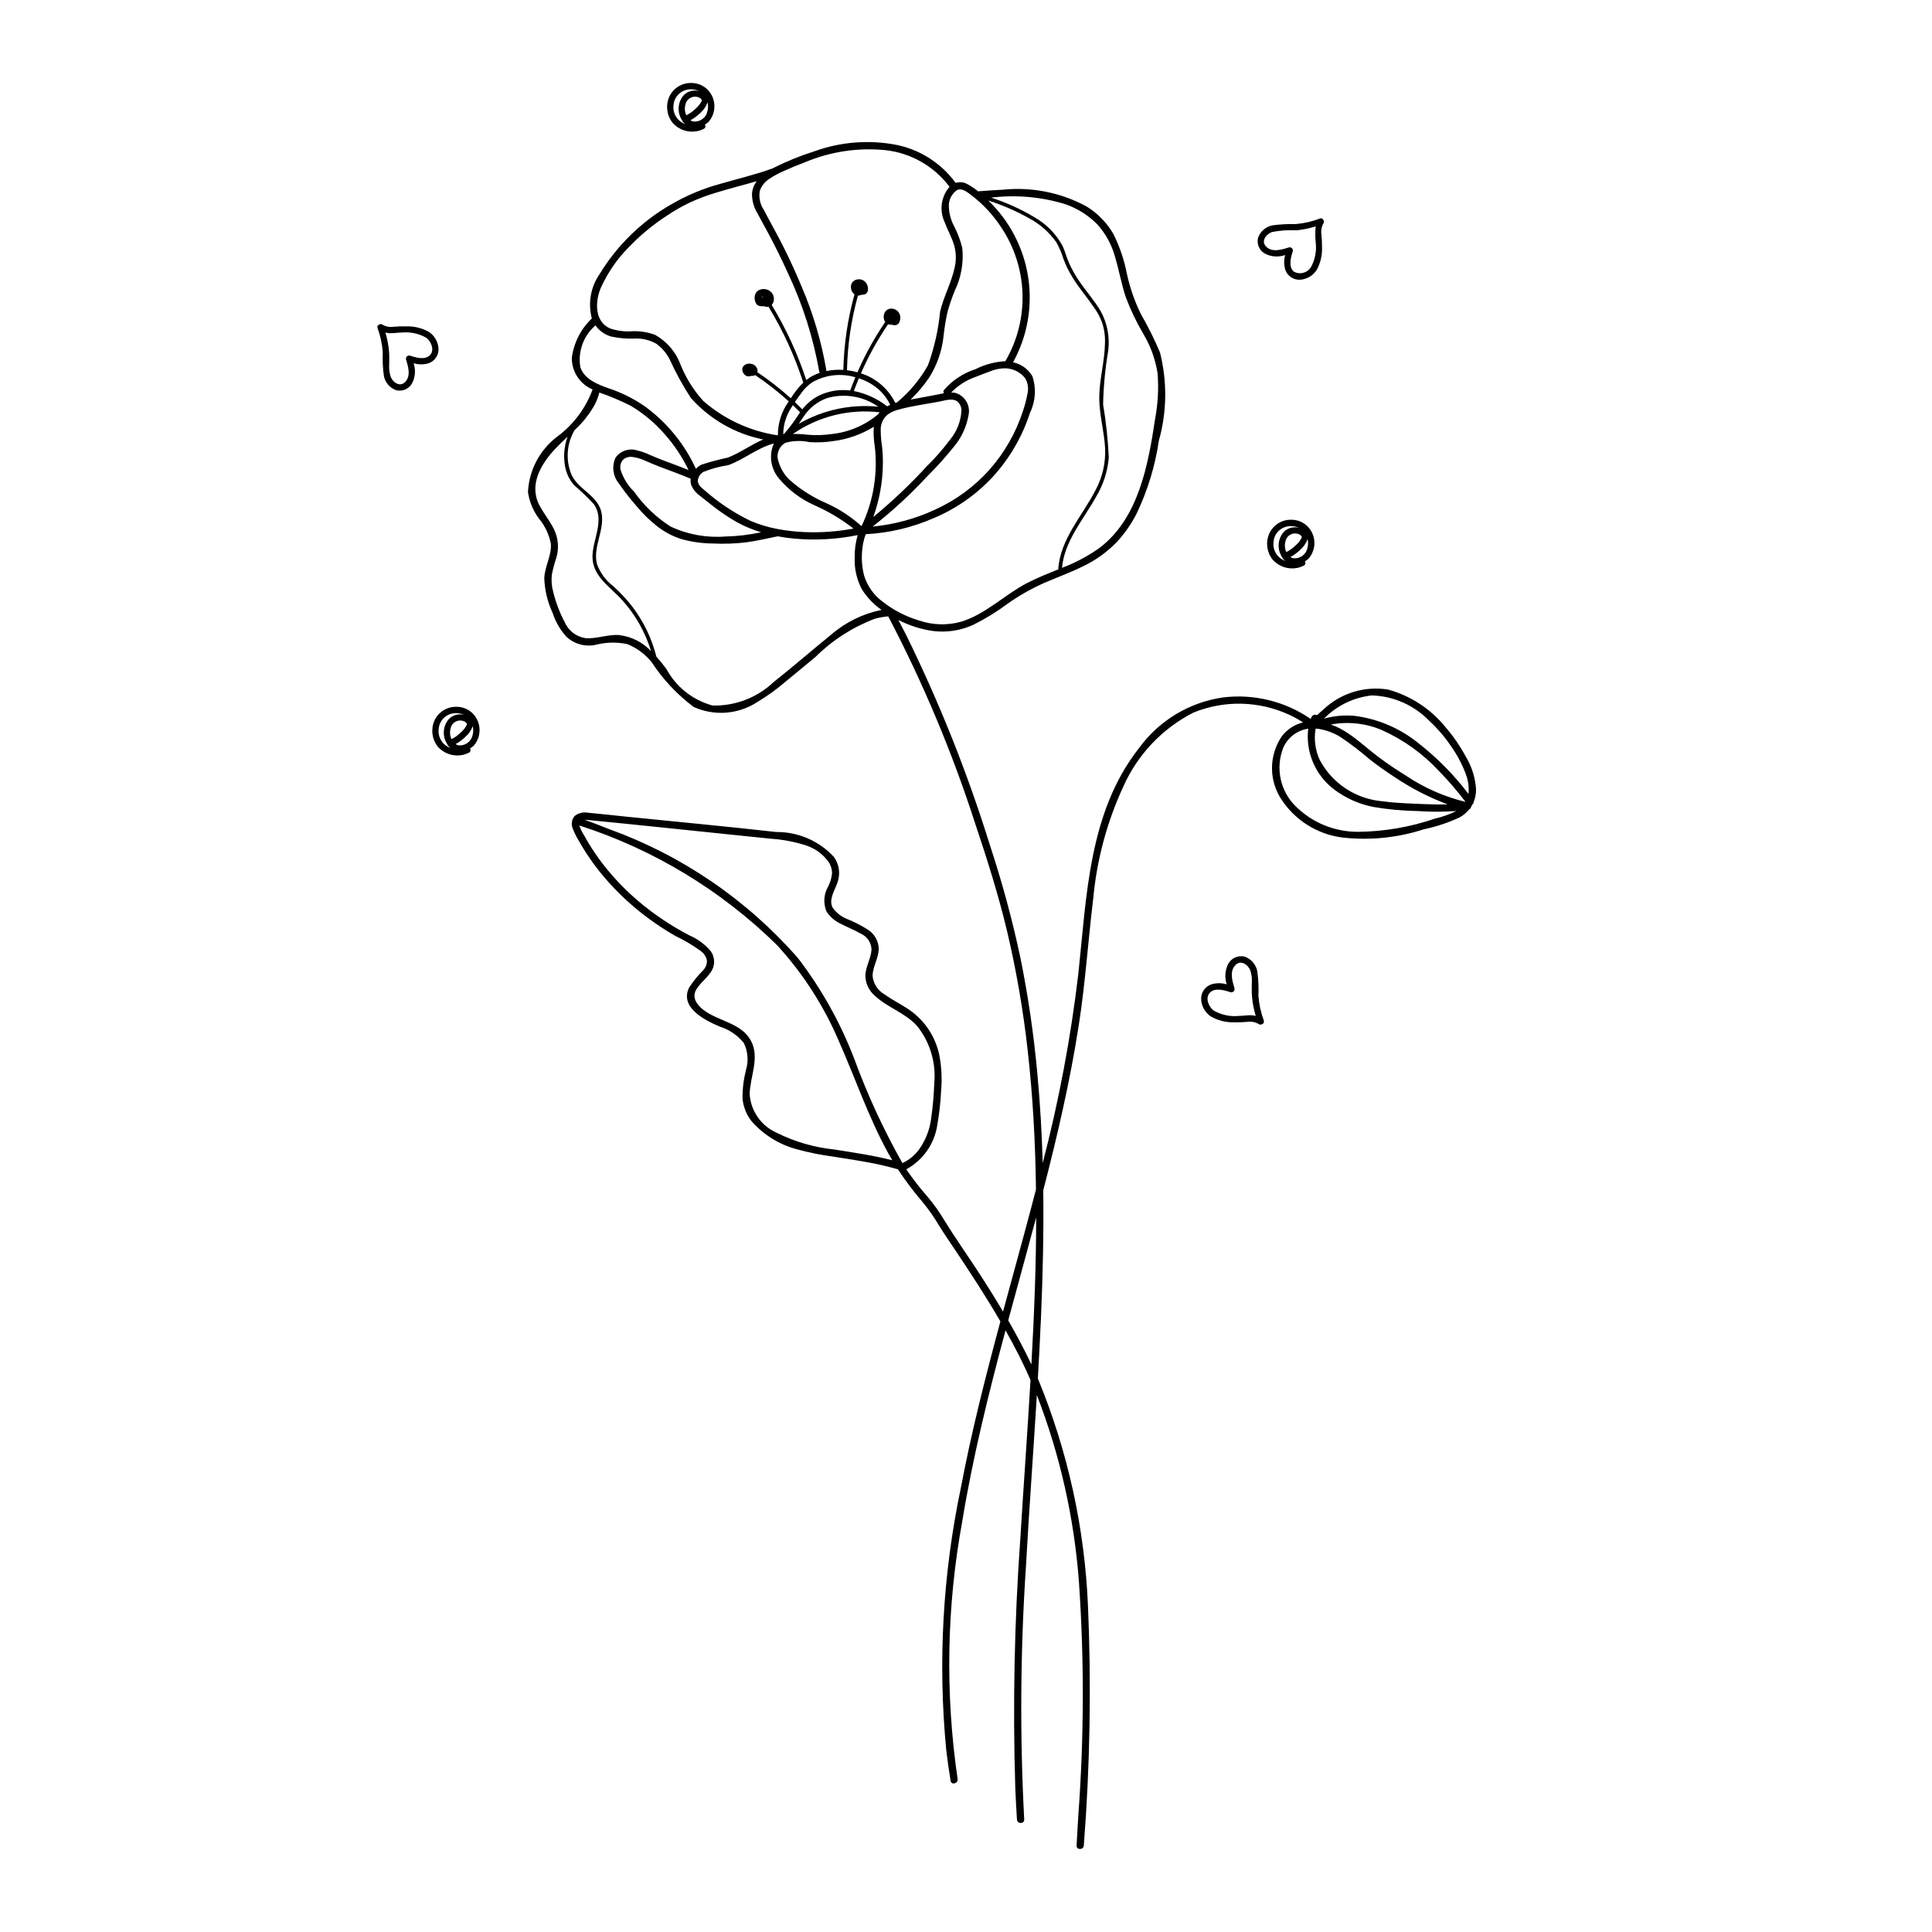 <?xml version="1.0" encoding="UTF-8"?>
<!-- The Best Svg Icon site in the world: iconSvg.co, Visit us! https://iconsvg.co -->
<svg fill="#000000" width="800px" height="800px" version="1.1" viewBox="144 144 512 512" xmlns="http://www.w3.org/2000/svg">
 <g>
  <path d="m327.11 165.99c-2.477-0.027-4.738 1.418-5.758 3.68-0.996 2.277-0.656 4.918 0.887 6.867 1.633 1.863 4.137 2.707 6.562 2.211 0.598-0.121 1.176-0.328 1.715-0.609 0.203-0.098 0.352-0.277 0.402-0.492 0.055-0.219 0.004-0.445-0.129-0.621 0.34-0.195 0.656-0.422 0.945-0.684 1.621-1.816 2.043-4.402 1.086-6.637-0.961-2.293-3.223-3.766-5.711-3.715zm-2.512 10.414h0.004c-1.52-0.992-2.344-2.766-2.117-4.566 0.141-1.734 1.266-3.234 2.887-3.859 1.273-0.469 2.684-0.406 3.906 0.18-1.488-0.438-3.098 0.004-4.156 1.141-1.551 1.863-1.707 4.519-0.391 6.555 0.027 0.07 0.062 0.137 0.105 0.195 0.062 0.09 0.086 0.199 0.156 0.289 0.207 0.211 0.438 0.398 0.684 0.562-0.375-0.125-0.734-0.293-1.074-0.496zm1.277-1.863-0.016 0.004h0.004c-0.398-0.898-0.473-1.91-0.203-2.859 0.168-0.809 0.711-1.492 1.469-1.832 0.754-0.344 1.625-0.301 2.348 0.109 0.141 0.098 0.266 0.211 0.371 0.344 0.051 0.062 0.082 0.133 0.129 0.199 0.012 0.02-0.008-0.016 0 0-0.004-0.023 0-0.023 0.012 0.051 0.004 0.031 0.004 0.004 0.008 0.012l-0.02-0.062c0.043 0.086 0.062 0.121 0.008-0.004l0.02 0.074-0.004-0.004 0.008 0.023v0.004-0.004c-0.004-0.02-0.008-0.051-0.023 0l-0.055 0.184c-0.051 0.168 0.066-0.121-0.023 0.059v0.004c-0.332 0.645-0.777 1.227-1.312 1.715-0.547 0.559-1.156 1.055-1.809 1.484-0.285 0.191-0.59 0.359-0.906 0.5zm5.562-0.93c-0.434 1.789-2.211 2.906-4.008 2.523-0.156-0.082-0.305-0.18-0.438-0.297 0.16-0.086 0.332-0.16 0.48-0.25 0.793-0.496 1.527-1.078 2.195-1.734 0.84-0.742 1.477-1.684 1.852-2.738 0.191 0.824 0.16 1.688-0.082 2.496z"/>
  <path d="m477.18 401.29c-0.391-1.77-1.68-3.207-3.398-3.789-1.715-0.395-3.484 0.41-4.309 1.969-0.84 1.676-0.977 3.617-0.379 5.394-1.332-0.398-2.746-0.398-4.078-0.004-1.711 0.59-2.816 2.254-2.699 4.062 0.125 1.809 1.078 3.461 2.59 4.469 1.891 1.07 4.043 1.598 6.215 1.531 1.137 0.023 2.269-0.012 3.402-0.117 1.078-0.164 2.18 0.055 3.117 0.613 0.238 0.16 0.547 0.168 0.789 0.012 0.188-0.043 0.348-0.164 0.445-0.332 0.094-0.168 0.113-0.367 0.051-0.551l0.004-0.027 0.004-0.035v-0.004c-0.785-2.113-1.27-4.328-1.438-6.578 0.102-2.211-0.008-4.422-0.316-6.613zm-1.609 11.754c-1.07-0.02-2.133 0.18-3.203 0.184h-0.004c-2.332 0.242-4.684-0.254-6.723-1.418-1.273-0.949-2.273-3.18-1.133-4.59 1.297-1.609 3.941-0.82 5.562-0.277v-0.004c0.297 0.086 0.617 0.012 0.84-0.199 0.223-0.215 0.32-0.527 0.25-0.828-0.574-1.906-1.359-4.391 0.16-6.074 1.418-1.57 3.367-0.293 4.019 1.328 0.34 1.027 0.48 2.113 0.41 3.191-0.012 1.211-0.055 2.418 0.035 3.629 0.148 1.781 0.484 3.539 1 5.25-0.398-0.105-0.805-0.172-1.215-0.191z"/>
  <path d="m245.75 243.74c0.379 1.723 1.629 3.121 3.301 3.688 1.672 0.383 3.391-0.402 4.191-1.914 0.816-1.633 0.949-3.519 0.371-5.25 1.293 0.387 2.668 0.391 3.961 0.004 1.668-0.574 2.742-2.191 2.629-3.949-0.121-1.758-1.051-3.363-2.519-4.344-1.84-1.043-3.93-1.555-6.043-1.488-1.105-0.027-2.207 0.012-3.309 0.109-1.047 0.16-2.121-0.051-3.031-0.594-0.23-0.156-0.531-0.16-0.77-0.012-0.184 0.043-0.34 0.16-0.43 0.32-0.094 0.164-0.113 0.359-0.055 0.539l-0.004 0.027-0.004 0.035h0.004c0.762 2.059 1.23 4.211 1.395 6.398-0.098 2.148 0.008 4.301 0.312 6.43zm1.562-11.43c1.043 0.02 2.074-0.176 3.117-0.176v-0.004c2.269-0.234 4.559 0.25 6.539 1.383 1.238 0.922 2.211 3.094 1.102 4.465-1.262 1.562-3.836 0.797-5.41 0.27-0.285-0.086-0.598-0.012-0.816 0.195-0.219 0.207-0.309 0.512-0.242 0.805 0.559 1.852 1.32 4.269-0.156 5.906-1.379 1.527-3.273 0.285-3.906-1.289-0.332-1-0.469-2.055-0.402-3.106 0.012-1.18 0.051-2.352-0.035-3.527h0.004c-0.148-1.734-0.473-3.445-0.973-5.109 0.387 0.105 0.781 0.168 1.18 0.188z"/>
  <path d="m479.2 211.2c1.664 0.879 3.617 1.016 5.391 0.383-0.375 1.305-0.359 2.688 0.047 3.977 0.605 1.656 2.238 2.707 3.992 2.566 1.758-0.148 3.348-1.102 4.309-2.582 1.016-1.855 1.5-3.953 1.406-6.066 0.012-1.105-0.039-2.207-0.152-3.305-0.172-1.047 0.027-2.121 0.562-3.039 0.168-0.25 0.148-0.578-0.043-0.812-0.055-0.18-0.184-0.328-0.355-0.41-0.176-0.078-0.371-0.082-0.547-0.008-2.047 0.789-4.195 1.285-6.383 1.473-2.066-0.043-4.133 0.066-6.184 0.332-1.75 0.348-3.191 1.57-3.824 3.238-0.453 1.656 0.281 3.414 1.781 4.254zm1.895-5.711h0.004c2.125-0.418 4.293-0.57 6.457-0.449 1.734-0.168 3.445-0.52 5.109-1.043-0.141 1.438-0.133 2.883 0.016 4.316 0.266 2.269-0.191 4.562-1.305 6.555-0.957 1.465-2.871 1.969-4.426 1.164-1.609-1.23-0.859-3.852-0.352-5.434v-0.004c0.078-0.289-0.008-0.598-0.219-0.809-0.211-0.211-0.52-0.297-0.809-0.219-1.891 0.594-4.559 1.453-6.117-0.309-1.301-1.469 0.145-3.238 1.645-3.769z"/>
  <path d="m487.81 294.5c0.598-0.125 1.176-0.332 1.715-0.613 0.203-0.098 0.348-0.277 0.402-0.492 0.051-0.219 0.004-0.445-0.129-0.621 0.336-0.195 0.656-0.422 0.945-0.684 1.617-1.816 2.039-4.402 1.086-6.637-0.961-2.293-3.227-3.766-5.711-3.715-2.481-0.027-4.738 1.418-5.758 3.68-0.996 2.277-0.656 4.918 0.887 6.871 1.629 1.859 4.137 2.703 6.562 2.211zm2.637-5.137c-0.434 1.785-2.211 2.902-4.012 2.519-0.152-0.082-0.301-0.18-0.434-0.297 0.16-0.086 0.332-0.16 0.48-0.25 0.793-0.496 1.527-1.078 2.191-1.734 0.84-0.742 1.48-1.684 1.855-2.738 0.188 0.824 0.16 1.688-0.082 2.5zm-1.59-3.305c0.051 0.062 0.082 0.133 0.129 0.199 0.047 0.09 0.066 0.121 0.008-0.004l0.02 0.074-0.004-0.004 0.008 0.023v0.004-0.004c-0.004-0.02-0.008-0.051-0.023 0l-0.055 0.184c-0.051 0.168 0.062-0.121-0.023 0.059-0.332 0.645-0.777 1.227-1.312 1.715-0.551 0.559-1.156 1.059-1.809 1.484-0.289 0.191-0.59 0.359-0.906 0.5l-0.016 0.004c-0.402-0.898-0.473-1.91-0.203-2.856 0.164-0.812 0.711-1.496 1.465-1.836 0.758-0.344 1.629-0.301 2.348 0.109 0.141 0.098 0.27 0.211 0.375 0.344zm-4.477-2.328v-0.004c1.273-0.469 2.684-0.402 3.906 0.18-1.488-0.438-3.098 0.004-4.156 1.141-1.551 1.863-1.707 4.519-0.391 6.555 0.023 0.07 0.059 0.137 0.105 0.199 0.062 0.09 0.086 0.199 0.156 0.289v-0.004c0.207 0.211 0.438 0.398 0.684 0.562-0.375-0.125-0.738-0.293-1.078-0.496-1.52-0.992-2.34-2.766-2.113-4.566 0.141-1.734 1.262-3.234 2.887-3.859z"/>
  <path d="m266.57 344.07c0.598-0.125 1.176-0.328 1.715-0.613 0.199-0.094 0.348-0.277 0.402-0.492 0.051-0.215 0.004-0.445-0.133-0.621 0.34-0.191 0.66-0.422 0.949-0.684 1.617-1.812 2.039-4.402 1.082-6.637-0.957-2.293-3.223-3.766-5.707-3.715-2.481-0.023-4.742 1.418-5.762 3.68-0.992 2.277-0.652 4.918 0.891 6.871 1.629 1.863 4.137 2.707 6.562 2.211zm2.637-5.137c-0.438 1.785-2.211 2.902-4.012 2.523-0.156-0.086-0.301-0.184-0.434-0.301 0.16-0.086 0.332-0.16 0.48-0.25 0.793-0.496 1.527-1.078 2.191-1.734 0.84-0.742 1.48-1.684 1.855-2.738 0.188 0.828 0.16 1.688-0.082 2.5zm-1.59-3.305c0.051 0.062 0.082 0.133 0.129 0.199 0.047 0.09 0.066 0.121 0.008-0.004l0.02 0.074-0.004-0.004 0.008 0.023v0.004-0.004c-0.004-0.02-0.008-0.051-0.023 0l-0.055 0.184c-0.051 0.168 0.062-0.121-0.023 0.059h-0.004c-0.328 0.648-0.773 1.227-1.309 1.719-0.551 0.559-1.156 1.055-1.809 1.484-0.289 0.191-0.594 0.355-0.906 0.496l-0.016 0.004c-0.402-0.898-0.473-1.91-0.207-2.856 0.168-0.812 0.715-1.496 1.469-1.836 0.754-0.34 1.629-0.301 2.348 0.113 0.141 0.094 0.27 0.211 0.375 0.344zm-4.477-2.328v-0.004c1.273-0.469 2.68-0.402 3.906 0.18-1.492-0.438-3.102 0.004-4.156 1.141-1.551 1.867-1.711 4.519-0.391 6.555 0.023 0.07 0.059 0.137 0.105 0.199 0.062 0.09 0.086 0.199 0.156 0.289h-0.004c0.211 0.207 0.438 0.398 0.688 0.559-0.379-0.125-0.738-0.289-1.078-0.496-1.52-0.992-2.34-2.766-2.113-4.566 0.141-1.734 1.262-3.234 2.887-3.859z"/>
  <path d="m535.17 353.27c-0.18-3.133-1.129-6.172-2.766-8.848-1.496-2.766-3.289-5.363-5.348-7.742-3.906-4.812-9.215-8.289-15.191-9.941-6.227-1.008-12.566 0.945-17.145 5.281-0.582 0.484-1.141 0.996-1.688 1.52-0.266-0.141-0.574-0.168-0.859-0.07-0.281 0.098-0.512 0.309-0.629 0.582-0.066 0.16-0.113 0.324-0.172 0.484h-0.004c-6.801-4.684-15.082-6.715-23.277-5.707-8.906 1.285-16.914 6.113-22.211 13.391-13.383 16.969-13.906 39.34-16.113 59.867-1.996 16.906-5.148 33.66-9.438 50.137-0.227-7.852-0.672-15.699-1.402-23.527-0.938-10.367-2.441-20.68-4.508-30.883-2.148-10.094-4.848-20.062-8.086-29.863-5.953-19.152-13.395-37.809-22.258-55.801-0.648-1.285-1.312-2.566-1.988-3.836v-0.004c2.856 1.457 5.926 2.438 9.098 2.902 3.723 0.48 7.504-0.109 10.902-1.703 3.184-1.602 6.219-3.477 9.07-5.613 3.008-2.113 6.219-3.926 9.578-5.418 3.426-1.492 6.949-2.754 10.301-4.41v-0.004c3.211-1.531 6.137-3.606 8.645-6.129 2.223-2.332 4.09-4.977 5.547-7.852 2.91-6.098 4.894-12.594 5.879-19.277 2.148-7.648 2.25-15.723 0.297-23.426-1.48-3.496-3.176-6.898-5.078-10.188-1.652-3.394-2.891-6.977-3.691-10.664-0.703-3.644-1.902-7.172-3.559-10.492-1.734-3.019-4.207-5.551-7.184-7.356-6.781-3.668-14.516-5.203-22.184-4.402-2.156 0.094-4.309 0.258-6.461 0.422l-0.027 0.004h-0.004c-0.852-0.699-1.77-1.32-2.738-1.852-0.973-0.586-2.148-0.723-3.227-0.383-3.731-5.133-9.23-8.707-15.438-10.031-7.316-1.457-14.891-0.895-21.91 1.629-3.711 1.168-7.328 2.629-10.809 4.371-0.121 0.062-0.246 0.129-0.367 0.195-4.508 1.641-9.184 2.734-13.785 4.07h-0.004c-4.617 1.246-9.047 3.106-13.172 5.523-7.742 4.457-14.23 10.793-18.871 18.426-2.371 3.422-3.117 7.715-2.043 11.734-2.918 2.766-4.793 6.453-5.312 10.441-0.035 3.652 2.141 6.965 5.504 8.383-1.836 5-5.102 9.348-9.387 12.508-4.613 3.504-7.445 8.863-7.738 14.645 0.359 2.566 1.363 5 2.918 7.07 1.598 1.926 2.684 4.227 3.152 6.688 0.219 3.106-1.617 5.957-1.742 9.047h-0.004c0.102 3.191 0.848 6.328 2.199 9.223 0.766 2.371 2.027 4.551 3.703 6.394 2.031 1.867 4.824 2.66 7.531 2.141 2.785-0.742 5.703-0.828 8.527-0.246 2.539 1.016 4.773 2.664 6.488 4.793 2.992 4.57 6.754 8.582 11.121 11.863 5.523 2.504 11.945 1.988 16.996-1.363 2.602-1.566 5.066-3.344 7.371-5.324 2.633-2.16 5.25-4.336 7.875-6.508v0.004c4.469-4.438 9.812-7.891 15.691-10.141 1.191-0.34 2.41-0.562 3.644-0.664 9.199 17.551 16.887 35.855 22.98 54.707 3.203 9.535 6.242 19.148 8.57 28.938 2.434 10.355 4.242 20.848 5.414 31.422 1.383 12.223 2.031 24.508 2.191 36.805-0.988 3.82-2 7.633-3.027 11.441-1.883 6.977-3.809 13.949-5.699 20.926-2.164-3.652-4.426-7.246-6.742-10.801-2.941-4.519-6.078-8.922-8.898-13.516h0.004c-1.301-2.164-2.773-4.227-4.402-6.156-1.883-2.137-3.637-4.383-5.258-6.723-0.113-0.172-0.223-0.344-0.336-0.52v0.004c4.359-2.367 7.379-6.621 8.172-11.516 0.551-3.082 0.898-6.191 1.047-9.316 0.281-3.184 0.117-6.387-0.496-9.52-1.086-5.113-4.195-9.57-8.617-12.359-1.953-1.246-4.035-2.297-5.914-3.664v0.004c-1.777-1.02-2.949-2.836-3.137-4.875 0.031-2.492 1.609-4.699 1.633-7.211h0.004c-0.062-2.066-1.156-3.969-2.914-5.062-1.633-1.039-3.356-1.934-5.144-2.672-1.672-0.594-3.121-1.684-4.152-3.125-1.16-2.141 0.594-4.672 1.277-6.688h-0.004c0.824-2.273 0.469-4.809-0.949-6.769-3.941-4.269-9.504-6.668-15.312-6.606-13.277-1.496-26.594-2.727-39.887-4.086-3.301-0.336-6.598-0.719-9.902-1.012h-0.004c-1.258-0.254-2.566 0.051-3.582 0.836-0.781 0.887-0.996 2.133-0.555 3.231 0.434 1.176 0.984 2.305 1.648 3.371 0.633 1.133 1.305 2.242 2.012 3.328 1.418 2.172 2.973 4.254 4.648 6.234 3.504 4.125 7.481 7.824 11.844 11.027 2.227 1.645 4.547 3.164 6.945 4.547 2.41 1.141 4.707 2.5 6.867 4.066 0.836 0.605 1.418 1.5 1.633 2.512 0.027 0.906-0.293 1.793-0.895 2.469-1.449 1.449-2.742 3.039-3.859 4.75-2.5 5.301 4.227 8.605 8.059 10.266v0.004c2.539 0.777 4.789 2.293 6.461 4.356 1.086 2.219 1.297 4.766 0.59 7.137-0.637 2.481-0.949 5.035-0.922 7.602 0.195 2.215 1.047 4.324 2.438 6.062 3.285 3.715 7.629 6.332 12.445 7.508 2.859 0.766 5.766 1.352 8.699 1.75 3.152 0.508 6.316 0.969 9.457 1.547 2.746 0.492 5.469 1.125 8.148 1.895 1.965 2.996 4.121 5.859 6.453 8.578 1.656 2 3.152 4.133 4.473 6.371 1.375 2.238 2.879 4.398 4.34 6.582 4.113 6.152 8.164 12.367 11.883 18.77-3.949 14.66-7.699 29.367-10.52 44.293-4.762 22.738-6.059 46.07-3.844 69.195 0.32 2.762 0.711 5.516 1.168 8.262 0.203 1.219 2.055 0.699 1.855-0.512-3.316-22.633-2.906-45.652 1.211-68.152 2.809-17.129 7-33.969 11.488-50.723 1.254 2.231 2.469 4.488 3.625 6.777 1.062 2.106 2.055 4.238 2.996 6.387-0.816 13.93-1.832 27.848-2.684 41.773-1.594 22.121-2.043 44.305-1.348 66.473 0.117 2.742 0.262 5.484 0.438 8.223 0.078 1.227 2 1.238 1.922 0h0.004c-1.18-22.355-1.027-44.758 0.461-67.094 0.844-15.133 1.961-30.25 2.887-45.379v-0.004c6.117 15.824 9.871 32.461 11.145 49.375 1.43 20.738 1.371 41.555-0.176 62.281-0.145 2.57-0.293 5.144-0.445 7.715-0.074 1.234 1.848 1.23 1.922 0 1.645-21.129 2.012-42.336 1.105-63.508-0.875-20.605-5.332-40.898-13.172-59.973l-0.117-0.258c0.324-5.539 0.609-11.078 0.852-16.621 0.473-11.078 0.723-22.18 0.582-33.273 3.746-14.469 7.125-29.031 9.422-43.805 1.723-11.059 2.445-22.207 3.797-33.309l0.008 0.004c0.926-10.391 3.648-20.539 8.043-30 3.777-8.434 10.324-15.316 18.559-19.508 8.211-3.34 17.441-3.106 25.473 0.645 1.223 0.574 2.406 1.234 3.539 1.973-2.211 0.535-4.172 1.805-5.566 3.598-1.727 2.504-2.652 5.469-2.656 8.512-0.004 3.039 0.918 6.008 2.641 8.512 3.656 5.441 9.48 9.043 15.984 9.875 7.269 0.828 14.633 0.09 21.59-2.168 3.254-0.68 6.422-1.727 9.441-3.125 1.027-0.555 1.938-1.312 2.668-2.227 0.246-0.109 0.414-0.344 0.441-0.613 0.152-0.238 0.297-0.484 0.426-0.734 0.184-0.156 0.289-0.383 0.281-0.621 0.406-1.012 0.613-2.094 0.605-3.184zm-119.06-54.719c-5.941 3.109-10.918 8.246-17.434 10.215-3.652 1.012-7.527 0.898-11.113-0.324-3.473-1.035-6.723-2.707-9.582-4.934-2.406-1.75-4.168-4.242-5.019-7.09-0.684-2.797-0.75-5.707-0.199-8.531 0.152-0.793 0.371-1.566 0.664-2.316 6.195-0.324 12.281-1.762 17.965-4.242 5.984-2.496 11.363-6.258 15.762-11.023 4.445-4.879 7.793-10.656 9.816-16.941 1.473-3.027 1.691-6.516 0.605-9.703-1.113-1.875-2.965-3.199-5.102-3.644 3.789-6.871 5.195-14.805 4.004-22.562-1.191-7.758-4.914-14.902-10.586-20.324 3.734 1.191 7.336 2.754 10.754 4.664 2.906 1.539 5.406 3.738 7.305 6.418 0.793 1.406 1.426 2.894 1.891 4.438 0.637 1.684 1.43 3.305 2.371 4.84 1.715 2.812 3.887 5.297 5.738 8.02 0.84 1.18 1.531 2.457 2.066 3.805 0.633 1.875 0.91 3.852 0.809 5.828-0.102 4.691-1.441 9.262-1.504 13.957-0.062 4.66 1.32 9.172 1.555 13.809 0.148 3.848-0.746 7.664-2.582 11.051-3.5 6.816-9.352 12.945-9.844 20.934-2.82 1.145-5.66 2.254-8.34 3.66zm-65.824-14.316c-0.055-0.016-0.113-0.023-0.168-0.027-2.496-0.461-4.934-1.195-7.266-2.191-4.402-2.137-8.492-4.863-12.156-8.105-0.766-0.625-1.742-1.387-1.766-2.465 0.062-0.988 0.613-1.879 1.469-2.383 2.106-0.848 4.309-1.445 6.555-1.781 4.199-1.484 7.789-4.633 12.113-5.746v0.004c-1.328 3.039-0.844 6.566 1.258 9.133 2.586 3.129 5.863 5.613 9.574 7.254 3.672 1.617 7.125 3.684 10.293 6.152-4.258 0.789-8.59 1.102-12.914 0.93-2.348-0.09-4.684-0.352-6.992-0.773zm-23.035-11.516c0.504 1.09 1.289 2.023 2.277 2.707 1.043 0.84 2.098 1.672 3.16 2.492 2.082 1.648 4.281 3.137 6.586 4.461 2.043 1.117 4.199 2.016 6.434 2.676-3.106 0.68-6.269 1.055-9.449 1.121-5.008 0.398-10.035-0.516-14.582-2.652-3.781-2.434-7.059-5.57-9.652-9.242-1.66-1.629-2.891-3.641-3.586-5.859-0.199-0.973 0.09-1.98 0.777-2.695 0.73-0.559 1.66-0.777 2.562-0.602 1.125 0.164 2.219 0.496 3.246 0.984 1.324 0.582 2.656 1.141 4.008 1.66 2.68 1.027 5.394 1.961 8.027 3.109h-0.004c-0.094 0.621-0.023 1.254 0.195 1.84zm26.859-21.355c0.652 0.617 1.293 1.242 1.918 1.883l-0.105 0.137 0.008 0.004c-1.203 1.926-2.547 3.754-4.031 5.477-0.113 0.086-0.223 0.18-0.332 0.266 0-2.504 0.73-4.949 2.098-7.047 0.145-0.242 0.297-0.48 0.449-0.719zm5.231-6.106h0.004c3.449-1.945 7.539-2.41 11.336-1.281-0.48 1.156-0.938 2.324-1.363 3.504-0.719-0.086-1.441-0.125-2.164-0.109-2.227 0.043-4.414 0.59-6.398 1.605-1.605 0.867-3.012 2.059-4.129 3.504-0.645-0.656-1.305-1.301-1.977-1.934 0.566-0.84 1.16-1.656 1.77-2.465 0.785-1.117 1.781-2.078 2.926-2.824zm23.227 7.164 0.066-0.02c3.348-0.855 6.82-1.328 10.215-1.961 1.395-0.262 3.352-0.957 4.68-0.176h0.004c0.836 0.613 1.309 1.602 1.254 2.637-0.168 2.797-1.227 5.469-3.019 7.621-1.875 2.508-3.934 4.867-6.168 7.059-4.406 4.805-9.141 9.289-14.176 13.43 1.652-4.547 2.512-9.348 2.547-14.184 0.02-1.457-0.047-2.91-0.203-4.356-0.242-1.527-0.363-3.07-0.375-4.617-0.012-1.406 0.551-2.762 1.562-3.742 0.23-0.207 0.477-0.391 0.742-0.555 0.109-0.039 0.215-0.098 0.301-0.18 0.66-0.352 1.352-0.625 2.074-0.82 0.176 0.004 0.352-0.043 0.5-0.137zm33.062-8.266c0.766 1.25 1 2.754 0.66 4.184-0.285 1.527-0.676 3.039-1.172 4.512-1.871 5.805-4.93 11.16-8.984 15.715-3.988 4.445-8.855 8.008-14.293 10.473-5.227 2.438-10.832 3.961-16.574 4.504 5.215-4.086 10.09-8.582 14.586-13.445 2.434-2.41 4.723-4.957 6.863-7.629 2.051-2.406 3.418-5.32 3.953-8.438 0.582-2.594-0.961-5.191-3.519-5.918-0.355-0.062-0.715-0.09-1.074-0.09 1.801-1.879 4.019-3.297 6.481-4.144 1.242-0.516 2.504-0.973 3.766-1.434 1.098-0.469 2.266-0.75 3.457-0.828 2.25-0.156 4.43 0.793 5.852 2.539zm-58.602 10.16c1.488-2.258 3.684-3.961 6.238-4.84 4.613-1.301 9.57-0.453 13.484 2.309-7.328-0.738-14.703 0.852-21.078 4.539 0.449-0.672 0.891-1.348 1.355-2.008zm19.672-0.523c-3.461 2.914-7.715 4.731-12.215 5.223-2.168 0.316-4.363 0.379-6.547 0.184-1.266-0.152-2.539-0.215-3.816-0.191 6.711-4.652 14.887-6.695 22.992-5.746-0.148 0.172-0.285 0.348-0.414 0.531zm-24.551 7.547c2.078-0.57 4.266-0.629 6.367-0.172 2.125 0.137 4.258 0.043 6.363-0.281 3.789-0.484 7.43-1.781 10.68-3.793-0.105 1.672-0.023 3.348 0.238 5 0.891 7.297-0.316 14.699-3.481 21.34l-0.004 0.012v-0.004c-2.738-2.481-5.848-4.519-9.215-6.043-3.566-1.527-6.871-3.609-9.785-6.172-1.426-1.336-2.461-3.027-2.996-4.906-0.695-1.883 0.078-3.996 1.832-4.981zm26.949-9.664h0.004c-2.586-2.019-5.602-3.406-8.816-4.051 0.414-1.133 0.852-2.258 1.316-3.371 0.938 0.309 1.848 0.699 2.715 1.176 2.438 1.305 4.398 3.352 5.598 5.848-0.277 0.121-0.551 0.25-0.812 0.398zm47.383-53.512c3.106 1.109 5.926 2.894 8.258 5.231 2.324 2.555 3.984 5.644 4.844 8.988 1.012 3.422 1.625 6.949 2.75 10.336 1.266 3.387 2.828 6.652 4.668 9.766 1.914 3.203 3.191 6.746 3.769 10.434 0.316 4.004 0.102 8.031-0.637 11.98-1.828 12.105-4.316 26.332-14.684 34.25-3.086 2.207-6.449 4-10.004 5.332 0.625-7.144 5.746-12.883 9.09-18.938 1.871-3.137 3-6.66 3.305-10.297-0.223-4.719-0.723-9.418-1.504-14.078 0.102-4.777 0.555-9.543 1.355-14.254 0.453-3.609-0.246-7.266-1.996-10.453-1.609-2.75-3.758-5.144-5.555-7.766-1.059-1.52-1.98-3.129-2.758-4.809-0.723-1.598-1.105-3.328-1.887-4.898v-0.004c-1.734-3.106-4.289-5.676-7.383-7.43-3.613-2.16-7.461-3.898-11.469-5.18 6.664-0.816 13.426-0.207 19.836 1.789zm-25.035-2.414c3.117 2.383 5.801 5.285 7.938 8.578 3.469 5.211 5.406 11.289 5.59 17.547 0.188 6.254-1.387 12.438-4.543 17.844-2.766 0.152-5.473 0.879-7.945 2.129-3.207 1.035-6.074 2.926-8.293 5.465-0.223 0.254-0.246 0.621-0.062 0.902-0.824 0.148-1.641 0.344-2.418 0.488l-5.953 1.109-0.445 0.082v0.004c1.855-1.781 3.512-3.75 4.953-5.879 2.098-3.348 3.398-7.133 3.797-11.066 0.23-2.16 0.586-4.309 1.07-6.43 0.523-1.867 1.156-3.699 1.891-5.492 1.691-3.496 2.383-7.394 1.996-11.262-0.484-2.012-1.211-3.961-2.16-5.801-0.992-1.824-1.473-3.883-1.398-5.961 0.16-1.398 0.883-2.676 2.004-3.527 1.359-0.879 2.91 0.477 3.981 1.27zm-44.094-8.758v-0.004c6.742-2.828 14.082-3.926 21.352-3.191 6.742 0.762 12.871 4.277 16.934 9.711-2.234 2.562-2.754 6.199-1.328 9.285 0.754 2.074 1.875 4 2.519 6.117 0.562 1.914 0.625 3.938 0.188 5.887-0.848 4.066-2.941 7.746-3.879 11.793v-0.004c-0.473 4.863-1.559 9.645-3.227 14.238-2.113 3.754-4.898 7.086-8.215 9.832-0.145 0.039-0.293 0.082-0.434 0.125h-0.004c-1.832-3.754-5.121-6.586-9.105-7.844 1.988-4.543 4.394-8.895 7.184-13 0.223 0.074 0.457 0.105 0.691 0.094 0.047 0 0.098-0.008 0.145-0.016 0.156 0.051 0.312 0.09 0.473 0.117 0.488 0.141 1.016 0.027 1.402-0.301 0.109-0.121 0.199-0.258 0.262-0.406 0.082-0.168 0.145-0.336 0.195-0.512 0.074-0.273 0.102-0.551 0.086-0.832-0.02-0.621-0.277-1.211-0.719-1.648-0.434-0.406-1-0.637-1.59-0.652-0.57-0.02-1.121 0.199-1.52 0.605-0.336 0.391-0.535 0.883-0.566 1.398-0.02 0.246 0 0.492 0.047 0.73 0.047 0.238 0.133 0.461 0.25 0.668 0.027 0.051 0.07 0.09 0.102 0.137h0.004c-2.867 4.203-5.332 8.668-7.363 13.332-0.91-0.254-1.84-0.434-2.777-0.539 0.141-6.684 1.113-13.324 2.898-19.766 0.215 0 0.426-0.035 0.629-0.113 0.055-0.023 0.109-0.051 0.16-0.082 0.23-0.004 0.465-0.027 0.695-0.066 0.504-0.055 0.93-0.391 1.105-0.867 0.07-0.242 0.098-0.496 0.082-0.75-0.008-0.273-0.059-0.547-0.148-0.805-0.191-0.574-0.582-1.062-1.105-1.371-0.516-0.277-1.117-0.355-1.688-0.227-0.555 0.121-1.039 0.465-1.336 0.949-0.25 0.469-0.324 1.016-0.203 1.535 0.051 0.25 0.137 0.492 0.262 0.715 0.109 0.215 0.258 0.41 0.434 0.578 0.066 0.059 0.137 0.113 0.211 0.16-1.812 6.527-2.809 13.254-2.957 20.023-1.52-0.102-3.051 0.004-4.547 0.316 0.027-0.129 0.031-0.258 0.012-0.383-1.301-7.535-3.477-14.891-6.484-21.922-1.465-3.539-3.062-7.016-4.773-10.441-1.695-3.402-3.578-6.691-5.332-10.062-0.957-1.457-1.324-3.223-1.023-4.941 0.457-1.312 1.34-2.434 2.508-3.18 1.301-0.875 2.684-1.617 4.129-2.215 1.77-0.789 3.555-1.535 5.367-2.211zm-54.156 33.344c1.789-3.977 4.269-7.606 7.328-10.715 3.004-3.152 6.363-5.953 10.012-8.336 2.016-1.363 4.129-2.582 6.324-3.637 2.391-1.086 4.859-2 7.383-2.734 3.41-1.035 6.871-1.895 10.289-2.902v0.004c-0.711 0.945-1.141 2.07-1.242 3.25-0.027 1.848 0.465 3.664 1.426 5.242 0.91 1.75 1.902 3.457 2.828 5.199 1.887 3.547 3.676 7.144 5.328 10.805v-0.004c3.879 8.254 6.648 16.984 8.234 25.965 0.02 0.117 0.062 0.234 0.125 0.336-0.633 0.211-1.246 0.469-1.84 0.77-0.609 0.32-1.188 0.699-1.723 1.137-2.285-6.961-5.359-13.637-9.16-19.898 0.379-0.418 0.59-0.961 0.59-1.527 0.016-0.516-0.121-1.023-0.395-1.465-0.363-0.547-0.914-0.945-1.547-1.117-0.293-0.086-0.598-0.125-0.902-0.113-0.359 0.016-0.715 0.102-1.047 0.25-0.582 0.281-1.008 0.805-1.16 1.43-0.16 0.703-0.062 1.438 0.273 2.074 0.223 0.434 0.648 0.727 1.137 0.773 0.348 0.047 0.695 0.055 1.047 0.031 0.062 0.031 0.129 0.059 0.199 0.074 0.113 0.027 0.23 0.055 0.348 0.074 0.207 0.039 0.414 0.035 0.617-0.012 3.848 6.32 6.938 13.07 9.215 20.109-1.262 1.25-2.371 2.644-3.316 4.152-2.789-2.508-5.746-4.816-8.855-6.914l0.004-0.008c0.035-0.125 0.051-0.254 0.047-0.383 0-0.176-0.031-0.348-0.094-0.512-0.043-0.121-0.098-0.238-0.16-0.352-0.074-0.117-0.156-0.227-0.25-0.328-0.129-0.141-0.277-0.266-0.441-0.363-0.184-0.113-0.383-0.195-0.594-0.246-0.219-0.055-0.445-0.082-0.668-0.078-0.227 0-0.445 0.035-0.66 0.098-0.262 0.082-0.504 0.215-0.711 0.395-0.195 0.176-0.34 0.402-0.418 0.652-0.078 0.266-0.082 0.547-0.016 0.812 0.121 0.461 0.402 0.863 0.793 1.141 0.117 0.105 0.254 0.18 0.406 0.223 0.109 0.027 0.219 0.043 0.332 0.051 0.082 0.008 0.164 0.004 0.246-0.008 0.223-0.023 0.441-0.066 0.656-0.121 0.031 0.004 0.062 0.008 0.094 0.008l0.207-0.008c0.203-0.008 0.402-0.062 0.578-0.16l0.066-0.047c3.129 2.106 6.106 4.434 8.906 6.961l-0.043 0.066c-1.871 2.606-2.867 5.742-2.844 8.949-7.348-1.086-14.23-4.266-19.816-9.164-2.539-2.812-4.562-6.051-5.977-9.566-1.223-3.348-3.606-6.144-6.711-7.887-1.922-0.73-3.973-1.059-6.027-0.977-2.016 0.152-4.043-0.102-5.957-0.746-4.168-1.855-3.949-7.144-2.465-10.703zm43.016 2.199-0.07 0.059h-0.004c-0.105 0.113-0.188 0.25-0.234 0.398 0-0.055-0.004-0.109 0-0.164l0.031-0.121 0.043-0.07 0.023-0.027 0.062-0.035zm-48.406 18.805v-0.004c-0.715-4.144 0.805-8.363 3.996-11.105 1.02 1.449 2.512 2.5 4.223 2.969 2.043 0.434 4.133 0.609 6.223 0.52 2.004-0.09 3.996 0.398 5.734 1.406 1.465 1.078 2.66 2.484 3.484 4.106 1.609 3.543 3.484 6.953 5.606 10.215 5.031 5.66 11.77 9.527 19.199 11.016-3.219 1.355-6.113 3.547-9.375 4.801-2.363 0.504-4.699 1.129-7 1.875-0.547 0.285-1.047 0.656-1.473 1.098-3.027-6.594-7.695-12.301-13.562-16.57-2.938-2.031-6.152-3.633-9.547-4.754-2.891-1.039-6.438-2.375-7.508-5.574zm10.172 70.953c-2.984-0.199-5.871 1.074-8.848 0.816-2.457-0.383-4.539-2.004-5.508-4.289-1.305-2.481-2.305-5.109-2.981-7.828-0.441-1.535-0.574-3.144-0.395-4.731 0.297-1.477 0.688-2.934 1.164-4.359 0.797-2.586 0.555-5.379-0.672-7.789-1.109-2.223-2.734-4.137-3.859-6.352-2.746-5.41 0.562-10.895 4.293-14.855 1.027-1.09 2.125-2.129 3.231-3.164l0.004 0.004c-0.875 2.402-1.117 4.988-0.715 7.516 0.289 1.961 1.133 3.801 2.434 5.297 1.855 1.586 3.617 3.281 5.269 5.074 2.945 4.168-0.332 9.305-0.379 13.805-0.055 5.223 4.574 7.996 7.731 11.441 3.582 3.922 6.242 8.598 7.789 13.68-2.25-2.402-5.289-3.914-8.559-4.266zm56.367-0.172c-5.125 4.152-10.098 8.5-15.273 12.586-4.367 4.168-10.211 6.422-16.246 6.262-5.246-1.426-9.68-4.949-12.258-9.738-0.812-1.078-1.684-2.176-2.625-3.219v0.004c-1.215-4.828-3.398-9.355-6.418-13.312-1.52-1.934-3.199-3.734-5.023-5.379-1.965-1.492-3.453-3.519-4.297-5.836-1.152-4.519 2.051-8.91 1.23-13.465-0.84-4.664-6.047-6.141-7.949-10.145v-0.004c-1.645-3.883-1.34-8.32 0.82-11.941 2.156-1.953 3.969-4.25 5.363-6.805 0.496-0.992 0.887-2.031 1.16-3.109 2.844 0.984 5.617 2.156 8.309 3.508 3.332 1.984 6.332 4.481 8.887 7.398 2.59 2.887 4.754 6.129 6.438 9.625-2.008-0.82-4.051-1.555-6.082-2.316-1.395-0.523-2.777-1.066-4.137-1.672l-0.004-0.004c-1.051-0.5-2.152-0.895-3.285-1.172-2.144-0.719-4.504 0.047-5.82 1.883-1.043 2.231-0.727 4.863 0.816 6.781 1.465 2.129 3.055 4.164 4.758 6.102 1.582 1.906 3.356 3.648 5.293 5.195 1.953 1.555 4.172 2.742 6.547 3.508 2.746 0.766 5.582 1.16 8.434 1.176 2.965 0.148 5.934 0.039 8.879-0.324 2.769-0.383 5.496-1.023 8.234-1.586 1.445 0.27 2.902 0.477 4.363 0.617 5.629 0.504 11.297 0.191 16.836-0.93-0.562 1.93-0.832 3.93-0.797 5.938-0.121 2.894 0.52 5.773 1.859 8.348 1.363 2.18 3.152 4.066 5.258 5.539-4.906 0.988-9.477 3.223-13.27 6.488zm-64.211 49.219c12.941 1.254 25.867 2.644 38.801 3.969 3.242 0.332 6.484 0.656 9.727 0.996l0.004-0.004c2.961 0.219 5.883 0.781 8.715 1.672 2.469 0.75 4.629 2.285 6.148 4.375 0.633 0.906 0.969 1.98 0.973 3.086-0.117 1.18-0.449 2.332-0.977 3.394-1.215 2.027-1.402 4.504-0.512 6.695 0.953 1.477 2.32 2.644 3.934 3.356 1.68 0.879 3.461 1.555 5.098 2.512 1.68 0.711 2.812 2.312 2.914 4.133-0.066 2.406-1.547 4.551-1.629 6.981 0.012 2.055 0.914 4 2.473 5.34 3.387 3.191 8.082 4.539 11.23 8.039 3.453 4.316 5.086 9.809 4.551 15.312-0.102 3.082-0.379 6.156-0.824 9.203-0.324 2.641-1.234 5.176-2.668 7.418-1.164 1.938-2.891 3.473-4.945 4.41h-0.004c-4.973-8.812-9.223-18.012-12.711-27.508-3.664-9.621-8.711-18.656-14.973-26.828-13.551-15.48-30.82-27.258-50.18-34.223-2.094-0.84-4.203-1.641-6.32-2.422 0.441 0.004 0.883 0.062 1.176 0.09zm65.043 87.301 0.004-0.004c-5.352-0.539-10.559-2.051-15.367-4.453-4.066-1.805-6.809-5.699-7.141-10.133 0.051-4.703 2.754-9.707 0.344-14.227-2.562-4.801-8.754-5.156-12.699-8.27-1.664-1.312-3.023-3.231-1.809-5.301 1.012-1.719 2.707-2.918 3.816-4.57h0.004c1.203-1.648 1.23-3.875 0.074-5.555-1.535-1.84-3.481-3.289-5.68-4.231-4.785-2.492-9.281-5.5-13.414-8.973-3.961-3.336-7.508-7.133-10.566-11.316-1.457-2.004-2.785-4.106-3.973-6.281-0.527-0.801-0.941-1.664-1.242-2.57 19.707 6.344 37.652 17.211 52.41 31.727 6.867 7.5 12.41 16.113 16.387 25.469 4.332 9.77 7.773 19.949 12.902 29.352 0.402 0.738 0.82 1.461 1.246 2.176-5.023-1.289-10.172-2.023-15.293-2.844zm53.066 37.133c-0.223 6.606-0.543 13.207-0.91 19.805-1.883-3.973-3.953-7.848-6.144-11.66 1.137-4.211 2.281-8.422 3.438-12.625 1.336-4.887 2.66-9.781 3.973-14.676-0.012 6.387-0.133 12.773-0.355 19.156zm74.406-148.65c0.105 0.008 0.211 0 0.316-0.031 2.269 0.289 4.453 1.074 6.387 2.301 2.672 1.805 5.234 3.769 7.676 5.879 2.129 1.668 4.344 3.227 6.617 4.695h-0.004c4.363 2.938 9.055 5.352 13.98 7.191-2.098 0.078-4.203 0.023-6.285-0.066-3.594-0.156-7.281-0.242-10.848-0.738v-0.004c-7.09-0.547-13.41-4.684-16.746-10.969-1.191-2.578-1.574-5.457-1.094-8.258zm4.059-1.113v-0.004c4.531-0.852 9.211-0.348 13.457 1.453 5.734 2.555 10.891 6.246 15.16 10.848 2.523 2.578 4.879 5.316 7.055 8.199-5.621-1.363-10.953-3.711-15.754-6.934-2.539-1.555-5.008-3.223-7.387-5.008-2.695-2.027-5.164-4.356-7.977-6.227v-0.004c-1.418-0.961-2.945-1.742-4.555-2.328zm26.066-0.977v-0.004c2.129 1.961 4.027 4.16 5.648 6.555 1.684 2.348 3.047 4.906 4.055 7.613 0.629 1.66 0.867 3.441 0.691 5.207-3.809-5.023-8.254-9.531-13.219-13.414-4.883-3.981-10.789-6.508-17.039-7.293-2.703-0.234-5.426 0.02-8.043 0.754 3.391-3.469 7.883-5.648 12.707-6.16 5.75 0.188 11.199 2.606 15.199 6.738zm-18.879 29.406c-6.203 0.02-12.16-2.422-16.559-6.793-2.004-1.984-3.379-4.516-3.957-7.273-0.578-2.762-0.328-5.629 0.711-8.25 1.145-2.594 3.496-4.449 6.281-4.961 0.105-0.016 0.211-0.027 0.316-0.043v0.004c-0.727 6.227 1.918 12.371 6.934 16.133 3.055 2.285 6.578 3.856 10.32 4.59 3.875 0.66 7.793 1.023 11.723 1.086 3.422 0.242 6.856 0.242 10.277-0.004-1.781 0.883-3.66 1.551-5.598 1.988-6.582 2.262-13.488 3.453-20.449 3.523z"/>
 </g>
</svg>